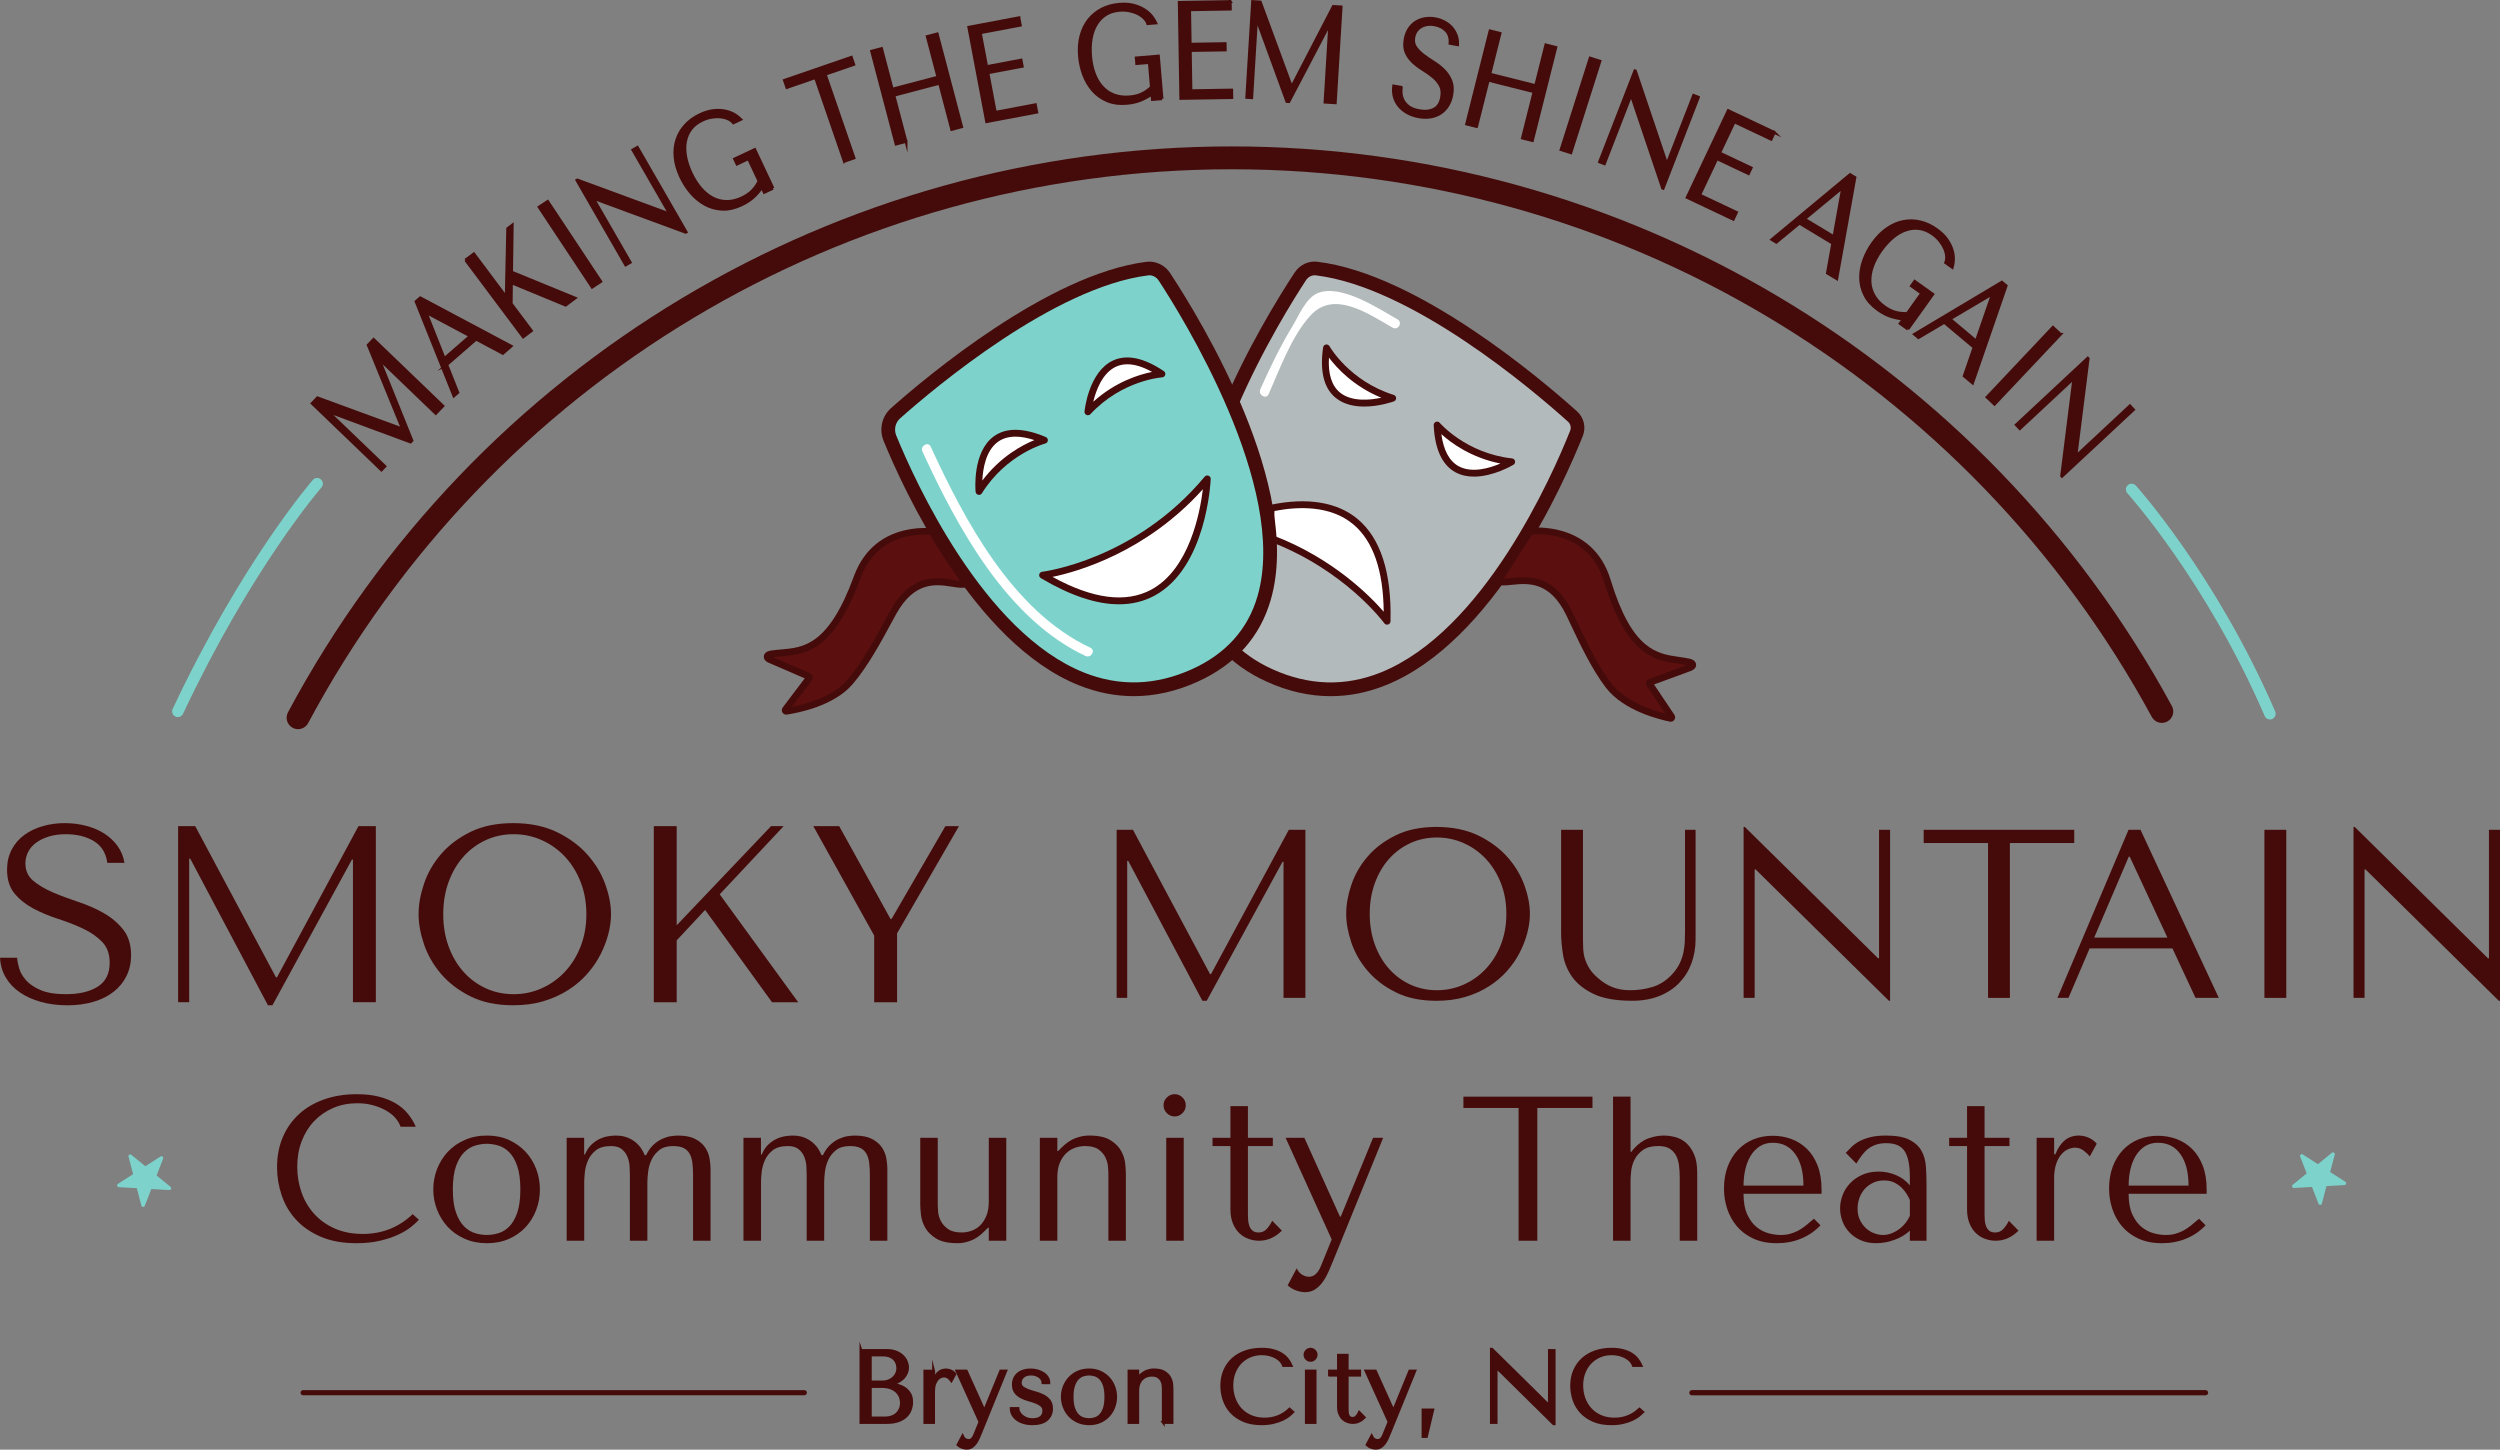 <?xml version="1.0" encoding="UTF-8"?> <svg xmlns="http://www.w3.org/2000/svg" id="Layer_2" width="218.635" height="126.779" viewBox="0 0 218.635 126.779"><rect x="0" y="0" width="218.635" height="126.779" fill="#808080" stroke="none"/><g id="Layer_1-2" data-name="Layer_1"><g><path d="M1.496,83.756c.014.249.073.554.176.913s.301.707.594,1.045c.293.337.719.627,1.276.869.557.241,1.298.362,2.222.362,1.158,0,2.086-.22,2.783-.659.696-.44,1.045-1.137,1.045-2.091,0-.762-.22-1.371-.66-1.825-.439-.455-.993-.84-1.661-1.155-.667-.315-1.39-.598-2.167-.848-.777-.249-1.499-.55-2.167-.901-.667-.353-1.221-.792-1.661-1.32-.439-.528-.659-1.225-.659-2.09,0-.66.136-1.246.407-1.76s.639-.938,1.102-1.276c.463-.337.998-.594,1.608-.77.609-.177,1.252-.265,1.928-.265.646,0,1.267.077,1.861.231s1.128.382,1.598.682c.47.301.859.668,1.168,1.101s.507.92.595,1.463h-1.499c-.117-.865-.511-1.5-1.179-1.903-.669-.403-1.48-.604-2.436-.604-.572,0-1.08.069-1.521.209-.44.139-.812.322-1.113.55-.301.228-.528.495-.683.803s-.231.638-.231.99c0,.631.228,1.137.684,1.518.456.382,1.025.719,1.709,1.013.684.293,1.426.571,2.228.836.801.264,1.543.59,2.228.979.684.389,1.253.873,1.709,1.452.455.579.684,1.323.684,2.233,0,.659-.133,1.261-.396,1.804-.265.543-.64,1.005-1.125,1.386-.484.382-1.068.675-1.752.88s-1.451.309-2.304.309c-.837,0-1.608-.1-2.314-.298-.705-.197-1.318-.476-1.841-.836-.521-.358-.933-.795-1.234-1.309-.301-.514-.466-1.085-.495-1.716h1.496Z" fill="#450b0a"></path><path d="M24.134,85.472h.088l7.128-13.222h1.519v15.399h-2.002v-12.474h-.089l-6.951,12.738h-.396l-6.798-12.826h-.088v12.562h-.968v-15.399h1.496l7.062,13.222Z" fill="#450b0a"></path><path d="M37.081,77.289c.314-.938.81-1.801,1.484-2.585.675-.785,1.532-1.434,2.574-1.947,1.041-.514,2.288-.771,3.74-.771,1.466,0,2.738.261,3.816.781s1.97,1.177,2.673,1.969c.704.792,1.225,1.654,1.562,2.585.337.932.506,1.809.506,2.629,0,.543-.077,1.115-.23,1.717-.154.602-.382,1.198-.683,1.793-.301.594-.686,1.158-1.155,1.693-.469.536-1.022,1.009-1.66,1.419-.639.411-1.357.737-2.156.979-.8.242-1.69.363-2.673.363-1.452,0-2.699-.261-3.74-.781-1.042-.521-1.899-1.177-2.574-1.969s-1.17-1.654-1.484-2.585c-.316-.932-.474-1.808-.474-2.63,0-.836.157-1.723.474-2.661ZM39.236,82.777c.315.858.748,1.596,1.298,2.211.551.616,1.199,1.097,1.947,1.441s1.562.517,2.442.517c.865,0,1.683-.172,2.453-.517.77-.345,1.444-.825,2.023-1.441.579-.615,1.038-1.353,1.375-2.211.337-.857.506-1.8.506-2.827,0-1.026-.169-1.969-.506-2.826-.337-.858-.796-1.596-1.375-2.211-.579-.616-1.254-1.097-2.023-1.441-.771-.345-1.588-.517-2.453-.517-.88,0-1.694.172-2.442.517s-1.396.825-1.947,1.441c-.55.615-.982,1.353-1.298,2.211-.315.857-.473,1.8-.473,2.826,0,1.027.157,1.97.473,2.827Z" fill="#450b0a"></path><path d="M57.178,72.251h2.002v8.668l8.25-8.668h1.1l-5.588,5.962,6.864,9.438h-2.288l-5.853-8.074-2.485,2.662v5.412h-2.002v-15.399Z" fill="#450b0a"></path><path d="M73.392,72.251l4.488,8.117h.088l4.708-8.117h1.188l-5.412,9.372v6.027h-2.002v-5.83l-5.323-9.569h2.266Z" fill="#450b0a"></path></g><g><path d="M105.824,85.191h.084l6.804-12.621h1.449v14.7h-1.911v-11.907h-.084l-6.636,12.159h-.378l-6.489-12.243h-.084v11.991h-.924v-14.7h1.428l6.741,12.621Z" fill="#450b0a"></path><path d="M118.183,77.379c.301-.896.773-1.718,1.417-2.467.645-.749,1.463-1.368,2.457-1.858s2.185-.735,3.57-.735c1.399,0,2.614.249,3.644.745,1.029.497,1.88,1.124,2.552,1.88s1.168,1.578,1.49,2.468c.322.889.483,1.726.483,2.509,0,.519-.073,1.064-.221,1.639-.146.574-.364,1.145-.65,1.711-.287.567-.655,1.106-1.103,1.617-.448.512-.977.963-1.586,1.354-.609.393-1.295.703-2.058.935-.764.231-1.614.347-2.552.347-1.386,0-2.576-.249-3.57-.746-.994-.496-1.812-1.123-2.457-1.879-.644-.756-1.116-1.578-1.417-2.468-.302-.889-.452-1.726-.452-2.51,0-.798.15-1.645.452-2.541ZM120.24,82.619c.301.818.714,1.522,1.239,2.11s1.145,1.047,1.858,1.375c.714.329,1.491.494,2.331.494.826,0,1.606-.165,2.342-.494.734-.328,1.379-.787,1.932-1.375s.99-1.292,1.312-2.11c.322-.819.483-1.719.483-2.699,0-.979-.161-1.879-.483-2.698s-.76-1.522-1.312-2.11-1.197-1.047-1.932-1.376c-.735-.328-1.516-.493-2.342-.493-.84,0-1.617.165-2.331.493-.714.329-1.333.788-1.858,1.376s-.938,1.291-1.239,2.11-.451,1.719-.451,2.698c0,.98.15,1.88.451,2.699Z" fill="#450b0a"></path><path d="M138.437,72.57v9.597c0,.28.007.561.021.84.015.28.063.557.147.83.084.272.21.55.378.829.168.28.413.561.735.84.405.364.836.638,1.291.819.455.183.977.273,1.564.273.686,0,1.344-.099,1.975-.294.63-.196,1.196-.567,1.7-1.113.28-.308.494-.616.641-.924.147-.308.256-.62.326-.935.069-.315.111-.63.126-.945.014-.314.021-.626.021-.935v-8.883h.924v9.576c0,.742-.119,1.438-.356,2.089-.238.651-.592,1.222-1.061,1.712-.47.49-1.05.875-1.743,1.155-.693.279-1.487.42-2.384.42-1.428,0-2.555-.199-3.381-.599s-1.449-.896-1.869-1.491c-.42-.595-.686-1.239-.798-1.932-.112-.693-.168-1.326-.168-1.9v-9.03h1.911Z" fill="#450b0a"></path><path d="M165.295,72.57v14.952h-.104l-11.655-11.487h-.084v11.235h-.966v-14.952h.104l11.655,11.487h.084v-11.235h.966Z" fill="#450b0a"></path><path d="M173.862,87.27v-13.545h-5.628v-1.155h13.167v1.155h-5.628v13.545h-1.911Z" fill="#450b0a"></path><path d="M182.745,82.944l-1.848,4.326h-.966l6.216-14.7h1.05l6.847,14.7h-2.037l-2.017-4.326h-7.245ZM186.253,74.921h-.084l-3.024,7.077h6.405l-3.297-7.077Z" fill="#450b0a"></path><path d="M199.944,72.57v14.7h-1.911v-14.7h1.911Z" fill="#450b0a"></path><path d="M218.635,72.57v14.952h-.105l-11.655-11.487h-.084v11.235h-.966v-14.952h.105l11.654,11.487h.084v-11.235h.967Z" fill="#450b0a"></path></g><g><path d="M36.633,106.671c-.156.18-.384.39-.684.63-.301.24-.676.465-1.125.675-.45.21-.979.387-1.584.531-.606.144-1.294.216-2.062.216-1.212,0-2.256-.189-3.132-.567s-1.596-.876-2.16-1.494c-.564-.617-.98-1.325-1.251-2.124-.27-.798-.405-1.616-.405-2.456,0-.973.168-1.852.504-2.638.336-.785.811-1.458,1.423-2.016.611-.559,1.347-.987,2.204-1.287.858-.3,1.81-.45,2.854-.45.72,0,1.361.072,1.926.216.564.145,1.056.343,1.477.595.42.252.771.552,1.053.899.281.349.513.727.693,1.134h-1.332c-.085-.252-.231-.501-.441-.747-.21-.245-.48-.465-.81-.656-.331-.192-.709-.349-1.135-.469-.426-.119-.896-.18-1.413-.18-.756,0-1.455.139-2.097.414-.642.276-1.197.66-1.665,1.152s-.831,1.077-1.089,1.755-.387,1.425-.387,2.241c0,.768.123,1.506.369,2.214.245.708.608,1.332,1.089,1.872.479.54,1.08.972,1.8,1.296s1.548.485,2.483.485c1.681,0,3.133-.575,4.356-1.728l.54.486Z" fill="#450b0a"></path><path d="M47.217,104.025c0,.624-.108,1.222-.324,1.791-.216.57-.525,1.071-.927,1.503-.402.433-.889.774-1.458,1.026-.57.252-1.21.378-1.917.378-.721,0-1.371-.129-1.953-.387s-1.074-.604-1.477-1.035c-.402-.433-.714-.933-.936-1.503-.223-.57-.333-1.161-.333-1.773,0-.624.11-1.221.333-1.791.222-.569.533-1.071.936-1.503s.895-.776,1.477-1.035c.582-.258,1.232-.387,1.953-.387.707,0,1.347.129,1.917.387.569.259,1.056.604,1.458,1.035.401.432.711.934.927,1.503.216.57.324,1.167.324,1.791ZM45.507,104.025c0-.84-.091-1.521-.271-2.043-.18-.521-.414-.927-.702-1.215s-.605-.483-.954-.585c-.348-.102-.684-.153-1.008-.153s-.66.052-1.008.153c-.349.102-.669.297-.963.585s-.534.693-.72,1.215c-.187.522-.279,1.203-.279,2.043,0,.828.093,1.503.279,2.025.186.521.426.927.72,1.215s.614.483.963.585c.348.103.684.153,1.008.153s.66-.051,1.008-.153c.349-.102.666-.297.954-.585s.522-.693.702-1.215c.18-.522.271-1.197.271-2.025Z" fill="#450b0a"></path><path d="M49.557,108.507v-9h1.53v1.458h.071c.145-.349.327-.63.549-.847.223-.216.459-.384.711-.504.253-.119.505-.2.757-.242s.468-.063.647-.063c.396,0,.735.054,1.018.162.281.107.524.246.729.414s.372.351.504.549.234.394.307.585h.126c.18-.372.393-.672.639-.9.246-.228.501-.401.765-.521s.516-.198.756-.234.45-.054.631-.054c.623,0,1.125.099,1.503.297s.666.444.863.738c.198.294.327.612.388.954.06.342.09.65.09.927v6.282h-1.53v-5.76c0-.408-.021-.769-.062-1.08-.043-.312-.126-.576-.253-.792-.126-.217-.303-.378-.53-.486-.229-.108-.528-.162-.9-.162-.504,0-.903.114-1.197.342-.294.229-.519.504-.675.828s-.258.669-.306,1.035-.072.681-.072.945v5.13h-1.53v-5.76c0-.217-.009-.469-.026-.757-.019-.288-.081-.563-.189-.828-.107-.264-.272-.485-.495-.665-.222-.181-.537-.271-.944-.271-.564,0-1.002.123-1.314.369s-.543.54-.692.882c-.15.342-.243.69-.279,1.044-.036.354-.054.639-.054.855v5.13h-1.53Z" fill="#450b0a"></path><path d="M65.019,108.507v-9h1.53v1.458h.071c.145-.349.327-.63.549-.847.223-.216.459-.384.711-.504.253-.119.505-.2.757-.242s.468-.063.647-.063c.396,0,.735.054,1.018.162.281.107.524.246.729.414s.372.351.504.549.234.394.307.585h.126c.18-.372.393-.672.639-.9.246-.228.501-.401.765-.521s.516-.198.756-.234.45-.054.631-.054c.623,0,1.125.099,1.503.297s.666.444.863.738c.198.294.327.612.388.954.06.342.09.65.09.927v6.282h-1.53v-5.76c0-.408-.021-.769-.062-1.08-.043-.312-.126-.576-.253-.792-.126-.217-.303-.378-.53-.486-.229-.108-.528-.162-.9-.162-.504,0-.903.114-1.197.342-.294.229-.519.504-.675.828s-.258.669-.306,1.035-.072.681-.072.945v5.13h-1.53v-5.76c0-.217-.009-.469-.026-.757-.019-.288-.081-.563-.189-.828-.107-.264-.272-.485-.495-.665-.222-.181-.537-.271-.944-.271-.564,0-1.002.123-1.314.369s-.543.54-.692.882c-.15.342-.243.69-.279,1.044-.036.354-.054.639-.054.855v5.13h-1.53Z" fill="#450b0a"></path><path d="M82.011,99.507v5.939c0,.12.012.31.035.567.024.258.105.52.243.783s.348.495.63.692c.282.198.676.297,1.18.297.312,0,.611-.054.899-.161.288-.108.54-.273.756-.495.217-.223.391-.501.522-.837s.198-.738.198-1.206v-5.58h1.529v9h-1.529v-1.134h-.072l-.288.287c-.42.421-.837.705-1.251.855-.414.149-.795.219-1.143.207-.792,0-1.407-.135-1.846-.405-.438-.27-.759-.588-.963-.954-.204-.365-.327-.737-.369-1.115-.042-.379-.062-.676-.062-.892v-5.85h1.53Z" fill="#450b0a"></path><path d="M96.933,108.507v-5.922c0-.12-.013-.312-.036-.576-.024-.264-.1-.528-.226-.792s-.327-.495-.603-.693c-.276-.198-.666-.297-1.17-.297-.312,0-.615.054-.909.162s-.555.276-.783.504c-.228.229-.408.51-.54.846s-.197.738-.197,1.206v5.562h-1.53v-9h1.53v1.151h.071l.288-.288c.42-.419.846-.704,1.278-.854.432-.15.821-.219,1.17-.207.792,0,1.404.135,1.836.405.432.27.747.588.945.954.197.366.314.737.351,1.115s.054.676.054.892v5.832h-1.529Z" fill="#450b0a"></path><path d="M102.044,95.979c.192-.191.42-.288.685-.288.264,0,.491.097.684.288.192.192.288.42.288.684,0,.265-.096.492-.288.685s-.42.288-.684.288c-.265,0-.492-.096-.685-.288-.191-.192-.288-.42-.288-.685,0-.264.097-.491.288-.684ZM103.521,99.507v9h-1.53v-9h1.53Z" fill="#450b0a"></path><path d="M106.04,100.227v-.72h1.566v-2.772h1.53v2.772h2.178v.72h-2.178v5.976c0,.145.006.31.018.495.012.187.048.36.108.522.06.162.152.297.278.405.126.107.303.161.531.161.288,0,.528-.107.72-.323.192-.216.349-.45.468-.702l.847.864c-.588.588-1.254.882-1.998.882-.312,0-.618-.055-.918-.162-.3-.108-.567-.272-.801-.495-.234-.222-.424-.507-.567-.855-.144-.348-.216-.756-.216-1.224v-5.544h-1.566Z" fill="#450b0a"></path><path d="M117.254,106.401l2.826-6.894h.882l-4.355,10.71c-.133.324-.271.65-.414.98-.145.33-.312.63-.504.9-.192.27-.414.488-.666.657-.252.168-.547.252-.882.252-.24,0-.498-.048-.774-.145-.276-.096-.528-.246-.756-.45l.792-1.493c.107.239.261.423.459.549s.405.188.621.188c.228,0,.429-.084.603-.252s.315-.39.423-.666l.954-2.34-4.031-8.892h1.638l3.114,6.894h.071Z" fill="#450b0a"></path><path d="M132.806,108.507v-11.61h-4.824v-.99h11.286v.99h-4.824v11.61h-1.638Z" fill="#450b0a"></path><path d="M142.598,95.907v4.824h.072l.198-.252c.407-.456.843-.765,1.305-.927s.902-.243,1.323-.243c.312,0,.639.042.98.126s.657.246.945.486.527.573.72.999.288.975.288,1.646v5.94h-1.53v-5.526c0-.36-.021-.708-.062-1.044s-.129-.63-.261-.882c-.133-.252-.321-.453-.567-.604-.246-.149-.573-.225-.981-.225-.575,0-1.025.117-1.35.351-.324.234-.567.514-.729.838-.161.323-.261.659-.297,1.008-.036.348-.054.642-.054.882v5.202h-1.53v-12.601h1.53Z" fill="#450b0a"></path><path d="M152.479,104.403c0,.732.107,1.332.323,1.8.215.469.484.835.808,1.099s.673.447,1.05.549c.377.103.733.153,1.068.153.3,0,.571-.033.817-.1.245-.065.481-.158.709-.278.227-.12.451-.271.673-.45.222-.181.458-.378.709-.594l.574.575c-.479.504-1.044.892-1.691,1.161-.648.271-1.356.405-2.124.405-.792,0-1.479-.135-2.062-.405-.582-.27-1.062-.63-1.439-1.08s-.66-.96-.846-1.529c-.187-.57-.279-1.155-.279-1.756,0-.72.107-1.364.324-1.935.216-.569.516-1.056.899-1.458s.834-.708,1.351-.918c.516-.21,1.08-.315,1.691-.315.576,0,1.122.097,1.639.288.516.192.969.48,1.358.864s.699.87.927,1.458c.229.588.343,1.284.343,2.088v.378h-6.822ZM157.718,103.683c0-1.164-.235-2.079-.707-2.745-.471-.666-1.129-.999-1.975-.999-.441,0-.823.105-1.145.315-.322.21-.587.489-.796.837-.208.348-.363.747-.465,1.196-.101.45-.151.916-.151,1.396h5.238Z" fill="#450b0a"></path><path d="M164.95,99.309c.877,0,1.556.123,2.036.369s.832.566,1.054.963c.223.396.352.853.388,1.368s.054,1.044.054,1.584v4.914h-1.458v-.882c-.349.336-.792.603-1.332.801s-1.08.297-1.62.297c-.516,0-.972-.09-1.368-.271-.396-.18-.726-.413-.989-.701-.265-.288-.463-.612-.595-.973-.132-.359-.197-.726-.197-1.098,0-.384.071-.768.216-1.152.144-.384.359-.729.647-1.035.288-.306.642-.555,1.062-.746.42-.192.899-.288,1.439-.288s1.054.104,1.539.314c.486.21.885.507,1.197.892v-.774c0-.983-.147-1.716-.442-2.196-.296-.479-.835-.72-1.617-.72-.338,0-.633.042-.886.126s-.479.201-.678.351c-.199.15-.383.337-.552.559-.168.222-.337.471-.505.747l-.924-.937c.168-.18.345-.359.531-.54.186-.18.414-.342.685-.485.27-.145.591-.262.964-.352.372-.09.822-.135,1.351-.135ZM167.023,104.943c-.061-.144-.147-.312-.262-.504-.115-.191-.263-.378-.443-.558-.181-.181-.397-.333-.65-.459s-.555-.189-.903-.189c-.35,0-.669.069-.958.207-.289.139-.533.318-.731.54-.199.223-.353.483-.461.783s-.163.612-.163.936c0,.385.069.718.208.999.139.282.316.522.533.721.217.197.458.345.723.44.265.097.518.145.759.145.229,0,.461-.042.696-.126.234-.084.457-.201.668-.352.211-.149.401-.326.569-.531.169-.203.308-.426.416-.666v-1.386Z" fill="#450b0a"></path><path d="M170.461,100.227v-.72h1.566v-2.772h1.53v2.772h2.178v.72h-2.178v5.976c0,.145.006.31.018.495.012.187.048.36.108.522.06.162.152.297.278.405.126.107.303.161.531.161.288,0,.528-.107.72-.323.192-.216.349-.45.468-.702l.847.864c-.588.588-1.254.882-1.998.882-.312,0-.618-.055-.918-.162-.3-.108-.567-.272-.801-.495-.234-.222-.424-.507-.567-.855-.144-.348-.216-.756-.216-1.224v-5.544h-1.566Z" fill="#450b0a"></path><path d="M179.642,99.507v1.439h.107c.216-.54.492-.947.828-1.224s.756-.414,1.26-.414c.061,0,.153.009.279.027.126.018.264.054.414.107.149.055.3.129.45.226.149.096.278.216.387.359l-.612,1.116c-.107-.155-.278-.324-.513-.504s-.489-.271-.765-.271c-.204,0-.414.049-.631.145-.216.096-.413.252-.594.468-.18.216-.327.495-.44.837-.114.342-.171.76-.171,1.251v5.437h-1.53v-9h1.53Z" fill="#450b0a"></path><path d="M186.157,104.403c0,.732.107,1.332.323,1.8.215.469.484.835.808,1.099s.673.447,1.05.549c.377.103.733.153,1.068.153.3,0,.571-.033.817-.1.245-.065.481-.158.709-.278.227-.12.451-.271.673-.45.222-.181.458-.378.709-.594l.574.575c-.479.504-1.044.892-1.691,1.161-.648.271-1.356.405-2.124.405-.792,0-1.479-.135-2.062-.405-.582-.27-1.062-.63-1.439-1.08s-.66-.96-.846-1.529c-.187-.57-.279-1.155-.279-1.756,0-.72.107-1.364.324-1.935.216-.569.516-1.056.899-1.458s.834-.708,1.351-.918c.516-.21,1.08-.315,1.691-.315.576,0,1.122.097,1.639.288.516.192.969.48,1.358.864s.699.87.927,1.458c.229.588.343,1.284.343,2.088v.378h-6.822ZM191.396,103.683c0-1.164-.235-2.079-.707-2.745-.471-.666-1.129-.999-1.975-.999-.441,0-.823.105-1.145.315-.322.21-.587.489-.796.837-.208.348-.363.747-.465,1.196-.101.45-.151.916-.151,1.396h5.238Z" fill="#450b0a"></path></g><path d="M14.808,104.074l-1.575-.09-.572,1.47c-.055.14-.257.129-.295-.017l-.401-1.526-1.575-.09c-.15-.009-.202-.204-.075-.286l1.327-.853-.401-1.526c-.038-.145.132-.255.249-.16l1.221.999,1.327-.853c.127-.081.283.047.229.187l-.572,1.47,1.221.999c.116.095.043.284-.107.275Z" fill="#7dd3cb"></path><path d="M200.616,103.892l1.575-.09.572,1.47c.055.14.257.129.295-.017l.401-1.526,1.575-.09c.15-.009.202-.204.075-.286l-1.327-.853.401-1.526c.038-.145-.132-.255-.249-.16l-1.221.999-1.327-.853c-.127-.081-.283.047-.229.187l.572,1.47-1.221.999c-.116.095-.043.284.107.275Z" fill="#7dd3cb"></path><g><path d="M75.293,118.104h2.255c.312,0,.585.047.816.14s.421.211.568.355c.146.144.257.303.329.477.072.175.108.346.108.514,0,.191-.043.373-.127.544s-.196.321-.337.45c-.142.129-.305.234-.49.315-.187.081-.385.121-.595.121v.036c.132.006.307.027.522.062.216.036.426.108.63.217.204.107.381.264.531.468.149.204.225.477.225.818,0,.217-.037.431-.113.644-.075.214-.197.404-.365.572-.169.168-.392.305-.669.409-.277.105-.617.157-1.021.157h-2.268v-6.3ZM77.191,120.858c.181,0,.35-.03.509-.09s.3-.144.423-.252.219-.237.288-.387c.069-.15.104-.312.104-.486,0-.138-.024-.276-.072-.414s-.124-.261-.229-.369c-.104-.107-.24-.194-.404-.261-.166-.066-.365-.099-.599-.099h-1.099v2.357h1.08ZM77.421,124.008c.192,0,.375-.028.547-.086.171-.057.32-.143.446-.256.127-.114.228-.253.303-.414.075-.162.113-.349.113-.559,0-.191-.035-.375-.104-.549s-.175-.327-.315-.459c-.142-.132-.321-.237-.538-.315-.217-.077-.472-.116-.768-.116h-.993v2.754h1.31Z" fill="#450b0a" stroke="#450b0a" stroke-miterlimit="10" stroke-width=".25"></path><path d="M81.646,119.904v.721h.054c.108-.271.246-.475.414-.612s.378-.207.63-.207c.03,0,.077.004.14.014.063.009.132.026.207.054s.15.064.225.112c.075.048.14.108.194.181l-.307.558c-.054-.078-.14-.162-.256-.252-.117-.09-.245-.135-.383-.135-.103,0-.207.023-.315.071-.107.049-.207.126-.297.234s-.163.247-.221.419c-.057.171-.085.379-.085.625v2.718h-.765v-4.5h.765Z" fill="#450b0a" stroke="#450b0a" stroke-miterlimit="10" stroke-width=".25"></path><path d="M86.102,123.351l1.413-3.447h.44l-2.178,5.355c-.066.162-.135.325-.207.49s-.156.315-.252.45-.207.244-.333.328-.273.126-.441.126c-.12,0-.249-.023-.387-.071-.138-.049-.264-.123-.378-.226l.396-.747c.054.12.13.212.229.274.099.063.202.095.311.095.113,0,.214-.042.301-.126s.158-.195.212-.333l.477-1.17-2.016-4.446h.819l1.557,3.447h.036Z" fill="#450b0a" stroke="#450b0a" stroke-miterlimit="10" stroke-width=".25"></path><path d="M91.215,120.93c0-.078-.021-.162-.062-.252s-.107-.173-.197-.248c-.09-.074-.2-.138-.332-.188-.131-.051-.287-.076-.466-.076-.18,0-.329.025-.448.076-.12.051-.216.114-.287.188-.072.075-.123.156-.152.243-.03.087-.045.17-.045.248,0,.186.067.33.202.432.134.103.303.189.507.261.203.072.423.142.659.207.236.066.456.151.659.257.203.104.372.244.507.418.135.175.202.405.202.693,0,.396-.14.716-.419.959-.279.242-.694.364-1.246.364-.307,0-.575-.038-.806-.112-.231-.075-.427-.176-.585-.302-.159-.126-.278-.269-.355-.428-.078-.159-.117-.322-.117-.49h.585c0,.072.022.162.067.27.045.108.12.215.225.32.105.104.24.194.405.27s.367.112.607.112c.192,0,.352-.025.478-.076s.225-.114.297-.189c.072-.074.121-.157.148-.247s.04-.177.04-.261c0-.198-.065-.354-.197-.469-.132-.113-.296-.208-.493-.283s-.411-.144-.642-.207c-.229-.062-.443-.146-.641-.247-.197-.103-.362-.237-.494-.405-.131-.168-.197-.396-.197-.684,0-.21.039-.395.117-.554.077-.159.184-.293.318-.4.135-.108.293-.189.476-.243s.379-.081.588-.081c.222,0,.43.028.624.085.194.058.364.136.511.234s.262.218.346.355.126.288.126.45h-.512Z" fill="#450b0a" stroke="#450b0a" stroke-miterlimit="10" stroke-width=".25"></path><path d="M97.567,122.163c0,.312-.054.611-.162.896-.108.285-.263.536-.464.752-.2.216-.443.387-.729.513s-.604.189-.959.189c-.359,0-.686-.064-.977-.193s-.536-.302-.737-.518-.357-.467-.468-.752c-.111-.285-.167-.58-.167-.887,0-.312.056-.61.167-.896.11-.284.267-.535.468-.751s.446-.389.737-.518.617-.193.977-.193c.354,0,.674.064.959.193s.528.302.729.518c.201.216.355.467.464.751.108.285.162.584.162.896ZM96.712,122.163c0-.42-.045-.76-.135-1.021-.09-.261-.207-.463-.351-.607-.145-.144-.304-.241-.478-.292s-.342-.076-.504-.076-.33.025-.504.076-.334.148-.481.292c-.147.145-.267.347-.36.607-.093.262-.139.602-.139,1.021,0,.414.046.752.139,1.013.094.262.213.464.36.607.147.145.308.242.481.293s.342.076.504.076.33-.025.504-.076.333-.148.478-.293c.144-.144.261-.346.351-.607.09-.261.135-.599.135-1.013Z" fill="#450b0a" stroke="#450b0a" stroke-miterlimit="10" stroke-width=".25"></path><path d="M101.734,124.404v-2.961c0-.06-.006-.156-.018-.288-.013-.132-.05-.264-.113-.396-.062-.132-.163-.248-.301-.347-.139-.099-.333-.148-.585-.148-.156,0-.308.027-.455.081-.146.054-.277.138-.392.252s-.204.255-.27.423c-.066.168-.1.369-.1.604v2.78h-.765v-4.5h.765v.576h.036l.145-.144c.21-.21.423-.353.639-.428s.411-.109.585-.104c.396,0,.702.067.918.202s.374.294.473.478c.099.183.157.369.176.558.018.189.026.338.026.445v2.916h-.765Z" fill="#450b0a" stroke="#450b0a" stroke-miterlimit="10" stroke-width=".25"></path><path d="M113.047,123.486c-.078.09-.191.195-.342.315-.149.12-.337.232-.562.337-.225.105-.489.194-.792.266-.303.072-.646.108-1.03.108-.606,0-1.128-.095-1.566-.283-.438-.189-.798-.438-1.08-.747-.281-.31-.49-.663-.625-1.062-.135-.398-.202-.809-.202-1.229,0-.486.084-.926.252-1.318s.404-.729.711-1.008c.306-.279.673-.493,1.103-.644.429-.15.904-.226,1.426-.226.36,0,.682.036.963.108.282.072.528.171.738.297s.386.276.526.45c.142.174.257.363.347.567h-.666c-.042-.126-.115-.251-.221-.374-.104-.123-.239-.232-.404-.328s-.354-.174-.567-.234c-.213-.06-.448-.09-.706-.09-.378,0-.728.069-1.049.207s-.599.33-.833.576c-.233.246-.415.538-.544.877s-.193.713-.193,1.121c0,.384.062.753.185,1.106.123.354.304.666.544.937.24.27.54.485.9.647.359.162.773.243,1.242.243.84,0,1.565-.288,2.178-.864l.27.243Z" fill="#450b0a" stroke="#450b0a" stroke-miterlimit="10" stroke-width=".25"></path><path d="M114.271,118.14c.096-.096.21-.145.342-.145s.246.049.342.145.145.21.145.342-.049.246-.145.342c-.096.097-.21.145-.342.145s-.246-.048-.342-.145c-.097-.096-.145-.21-.145-.342s.048-.246.145-.342ZM115.01,119.904v4.5h-.766v-4.5h.766Z" fill="#450b0a" stroke="#450b0a" stroke-miterlimit="10" stroke-width=".25"></path><path d="M116.27,120.264v-.36h.783v-1.386h.765v1.386h1.089v.36h-1.089v2.988c0,.071.003.154.009.247s.024.18.054.261c.03.081.077.148.14.203.063.054.151.081.266.081.145,0,.264-.055.36-.162.096-.108.174-.226.233-.352l.424.433c-.295.294-.628.44-.999.44-.156,0-.31-.026-.459-.081-.15-.054-.284-.136-.401-.247-.116-.111-.211-.254-.283-.428s-.107-.378-.107-.612v-2.771h-.783Z" fill="#450b0a" stroke="#450b0a" stroke-miterlimit="10" stroke-width=".25"></path><path d="M121.876,123.351l1.413-3.447h.441l-2.178,5.355c-.066.162-.136.325-.207.49-.072.165-.156.315-.252.45-.097.135-.207.244-.333.328-.127.084-.273.126-.441.126-.12,0-.249-.023-.387-.071-.139-.049-.265-.123-.378-.226l.396-.747c.054.12.131.212.229.274.099.063.202.095.311.095.114,0,.215-.042.302-.126s.157-.195.211-.333l.478-1.17-2.017-4.446h.819l1.557,3.447h.036Z" fill="#450b0a" stroke="#450b0a" stroke-miterlimit="10" stroke-width=".25"></path><path d="M124.747,125.629h-.297v-2.322h.847l-.55,2.322Z" fill="#450b0a" stroke="#450b0a" stroke-miterlimit="10" stroke-width=".25"></path><path d="M135.916,118.104v6.408h-.045l-4.995-4.923h-.035v4.814h-.414v-6.408h.045l4.995,4.924h.035v-4.815h.414Z" fill="#450b0a" stroke="#450b0a" stroke-miterlimit="10" stroke-width=".25"></path><path d="M143.647,123.486c-.078.09-.192.195-.342.315-.15.12-.338.232-.562.337-.226.105-.489.194-.792.266-.304.072-.646.108-1.031.108-.605,0-1.128-.095-1.565-.283-.438-.189-.798-.438-1.08-.747-.282-.31-.49-.663-.626-1.062-.135-.398-.202-.809-.202-1.229,0-.486.084-.926.252-1.318s.405-.729.711-1.008c.307-.279.674-.493,1.103-.644s.904-.226,1.427-.226c.359,0,.681.036.963.108s.528.171.738.297.385.276.526.45c.141.174.256.363.347.567h-.666c-.042-.126-.116-.251-.221-.374-.105-.123-.24-.232-.405-.328s-.354-.174-.566-.234c-.214-.06-.449-.09-.707-.09-.378,0-.728.069-1.049.207-.32.138-.598.33-.832.576s-.416.538-.545.877-.193.713-.193,1.121c0,.384.062.753.185,1.106.123.354.305.666.545.937.239.27.54.485.899.647.36.162.774.243,1.242.243.84,0,1.566-.288,2.178-.864l.271.243Z" fill="#450b0a" stroke="#450b0a" stroke-miterlimit="10" stroke-width=".25"></path></g><path d="M70.34,122.023H26.511c-.125,0-.226-.101-.226-.226s.101-.226.226-.226h43.829c.125,0,.226.101.226.226s-.101.226-.226.226Z" fill="#450b0a"></path><path d="M192.881,122.028h-44.916c-.127,0-.23-.104-.23-.23s.104-.23.23-.23h44.916c.127,0,.23.104.23.23s-.104.23-.23.23Z" fill="#450b0a"></path><path d="M26.066,63.768c-.159,0-.32-.038-.471-.118-.487-.261-.671-.866-.41-1.354C41.505,31.769,73.127,12.805,107.712,12.805c34.322,0,65.83,18.753,82.229,48.939.264.485.084,1.093-.401,1.356-.485.263-1.092.083-1.356-.401-16.049-29.543-46.884-47.895-80.472-47.895-33.846,0-64.792,18.559-80.763,48.435-.18.337-.525.528-.883.528Z" fill="#450b0a"></path><g><path d="M35.158,37.507l.027-.028-2.984-7.302.472-.491,6.057,5.82-.622.647-4.905-4.715-.027.028,2.849,7.062-.123.129-7.157-2.65-.027.028,4.94,4.748-.301.313-6.056-5.821.465-.483,7.394,2.714Z" fill="#450b0a" stroke="#450b0a" stroke-miterlimit="10" stroke-width=".25"></path><path d="M39.07,31.892l.967,2.435-.342.298-3.31-8.255.373-.323,7.939,4.227-.723.629-2.337-1.244-2.568,2.234ZM37.306,27.352l-.03.025,1.582,3.983,2.271-1.975-3.822-2.034Z" fill="#450b0a" stroke="#450b0a" stroke-miterlimit="10" stroke-width=".25"></path><path d="M40.72,22.74l.719-.538,2.833,3.785.129-6.002.395-.296-.057,4.105,5.549,2.276-.821.615-4.74-1.953-.022,1.831,1.77,2.362-.719.538-5.034-6.725Z" fill="#450b0a" stroke="#450b0a" stroke-miterlimit="10" stroke-width=".25"></path><path d="M47.895,17.615l4.643,7.001-.749.496-4.642-7.001.748-.496Z" fill="#450b0a" stroke="#450b0a" stroke-miterlimit="10" stroke-width=".25"></path><path d="M55.739,12.888l4.267,7.402-.043.024-8.021-2.953-.034.021,3.205,5.562-.394.227-4.266-7.403.043-.024,8.021,2.953.034-.02-3.205-5.562.393-.227Z" fill="#450b0a" stroke="#450b0a" stroke-miterlimit="10" stroke-width=".25"></path><path d="M67.6,16.465l-.76.357-.209-.445c-.158.251-.383.518-.672.8-.29.282-.658.528-1.105.739-.596.28-1.162.407-1.699.381-.536-.025-1.032-.163-1.488-.413s-.864-.584-1.225-1.002c-.361-.418-.662-.884-.904-1.398-.282-.601-.449-1.179-.499-1.734-.051-.555.002-1.068.158-1.54.156-.471.406-.894.75-1.268s.769-.68,1.274-.918c.44-.207.852-.327,1.231-.36.381-.033.723-.015,1.024.055.302.07.563.175.785.313.222.14.396.275.525.41l-.643.302c-.107-.135-.257-.248-.449-.339-.191-.091-.41-.149-.655-.176s-.506-.019-.784.024c-.278.042-.557.129-.837.261-.423.199-.754.456-.994.772s-.398.679-.476,1.086c-.077.408-.072.848.016,1.319.087.472.248.957.483,1.456.238.507.515.945.831,1.313.315.369.661.652,1.039.851.377.198.782.302,1.216.31.434.009.886-.099,1.357-.32.357-.168.653-.368.886-.602s.434-.519.604-.854l-.925-1.966-1,.471-.21-.445,1.759-.827,1.595,3.388Z" fill="#450b0a" stroke="#450b0a" stroke-miterlimit="10" stroke-width=".25"></path><path d="M73.837,14.107l-2.521-7.317-2.5.861-.215-.624,5.85-2.016.215.624-2.5.861,2.521,7.318-.849.292Z" fill="#450b0a" stroke="#450b0a" stroke-miterlimit="10" stroke-width=".25"></path><path d="M79.234,12.371l-.868.229-2.14-8.123.868-.229.936,3.551,3.998-1.053-.936-3.551.868-.229,2.14,8.123-.868.229-1.063-4.038-3.998,1.054,1.063,4.038Z" fill="#450b0a" stroke="#450b0a" stroke-miterlimit="10" stroke-width=".25"></path><path d="M89.107,1.555l.122.648-3.5.662.561,2.96,3.005-.569.103.543-3.005.568.653,3.455,3.5-.662.122.648-4.382.829-1.562-8.254,4.383-.829Z" fill="#450b0a" stroke="#450b0a" stroke-miterlimit="10" stroke-width=".25"></path><path d="M101.621,8.633l-.836.07-.041-.49c-.236.181-.539.353-.908.517-.37.163-.801.266-1.293.308-.657.056-1.232-.022-1.726-.233-.494-.212-.912-.514-1.252-.906-.341-.393-.607-.848-.8-1.366-.192-.518-.312-1.059-.36-1.625-.056-.661-.011-1.262.136-1.8.146-.538.374-1.001.685-1.389s.691-.696,1.145-.928c.452-.23.957-.369,1.515-.416.484-.041.911-.011,1.279.09.368.102.682.238.94.409s.468.359.628.567c.159.207.275.396.35.566l-.708.06c-.054-.164-.154-.322-.303-.475-.148-.151-.332-.283-.553-.393s-.469-.193-.744-.25c-.275-.058-.567-.073-.875-.047-.466.039-.866.165-1.201.378s-.609.497-.824.853c-.214.355-.362.77-.444,1.242s-.101.983-.054,1.533c.047.559.154,1.065.321,1.521.168.456.394.842.679,1.159.284.317.629.556,1.032.714s.865.216,1.384.172c.394-.033.74-.118,1.04-.256.299-.138.587-.335.862-.591l-.183-2.164-1.101.093-.042-.49,1.938-.163.314,3.73Z" fill="#450b0a" stroke="#450b0a" stroke-miterlimit="10" stroke-width=".25"></path><path d="M107.588.135l.011.66-3.562.059.05,3.011,3.058-.05.009.553-3.058.05.058,3.516,3.561-.059.011.66-4.459.072-.137-8.398,4.459-.073Z" fill="#450b0a" stroke="#450b0a" stroke-miterlimit="10" stroke-width=".25"></path><path d="M112.937,7.565l.039.002,3.63-7.004.68.042-.511,8.384-.896-.055.414-6.791-.039-.002-3.535,6.745-.178-.011-2.617-7.169-.039-.003-.417,6.84-.434-.026.512-8.385.67.041,2.722,7.392Z" fill="#450b0a" stroke="#450b0a" stroke-miterlimit="10" stroke-width=".25"></path><path d="M122.544,7.637c-.017.136-.02.304-.008.505.011.201.065.403.163.607s.258.393.481.566c.223.173.538.296.946.367.512.091.942.045,1.292-.138.35-.182.569-.528.659-1.041.072-.409.033-.754-.118-1.032s-.359-.528-.624-.75c-.266-.221-.558-.429-.877-.623-.32-.195-.61-.413-.872-.653-.261-.241-.464-.521-.608-.839s-.175-.709-.093-1.174c.062-.354.178-.659.346-.914.169-.255.372-.454.608-.6.236-.145.497-.241.783-.288.285-.047.578-.044.876.008.286.051.553.141.801.27s.461.293.641.491c.179.197.316.425.411.682.096.256.137.534.125.832l-.662-.117c.03-.474-.084-.845-.341-1.113-.257-.27-.597-.44-1.018-.515-.254-.045-.484-.047-.692-.007-.207.041-.389.11-.543.209-.155.099-.281.225-.378.378-.098.153-.163.325-.196.514-.06.339-.007.629.158.869s.385.466.659.677.575.418.904.622.626.438.891.699c.266.263.472.567.617.913.146.348.177.765.091,1.253-.062.354-.178.668-.346.938-.169.271-.378.49-.628.657-.251.167-.536.279-.857.336s-.67.053-1.047-.014c-.37-.065-.701-.179-.994-.34-.292-.162-.537-.359-.733-.593s-.337-.5-.421-.8c-.085-.299-.104-.619-.057-.96l.66.116Z" fill="#450b0a" stroke="#450b0a" stroke-miterlimit="10" stroke-width=".25"></path><path d="M129.132,11.065l-.87-.219,2.049-8.146.871.219-.896,3.562,4.01,1.009.896-3.562.871.219-2.05,8.146-.87-.219,1.019-4.05-4.009-1.009-1.02,4.05Z" fill="#450b0a" stroke="#450b0a" stroke-miterlimit="10" stroke-width=".25"></path><path d="M139.921,5.352l-2.545,8.005-.855-.271,2.545-8.005.855.271Z" fill="#450b0a" stroke="#450b0a" stroke-miterlimit="10" stroke-width=".25"></path><path d="M148.536,8.504l-3.09,7.966-.046-.019-2.731-8.1-.037-.015-2.321,5.986-.424-.165,3.09-7.965.046.018,2.731,8.1.037.015,2.322-5.985.423.164Z" fill="#450b0a" stroke="#450b0a" stroke-miterlimit="10" stroke-width=".25"></path><path d="M155.172,11.58l-.282.597-3.22-1.523-1.289,2.722,2.765,1.309-.236.499-2.764-1.309-1.505,3.178,3.22,1.524-.283.597-4.03-1.908,3.594-7.593,4.031,1.908Z" fill="#450b0a" stroke="#450b0a" stroke-miterlimit="10" stroke-width=".25"></path><path d="M157.367,19.517l-2.021,1.668-.388-.234,6.84-5.683.423.255-1.587,8.854-.819-.495.467-2.605-2.914-1.759ZM161.146,16.444l-.034-.021-3.306,2.729,2.576,1.555.764-4.263Z" fill="#450b0a" stroke="#450b0a" stroke-miterlimit="10" stroke-width=".25"></path><path d="M166.855,28.781l-.682-.487.286-.4c-.297-.016-.64-.08-1.027-.195s-.782-.315-1.185-.604c-.535-.383-.923-.814-1.163-1.296-.239-.48-.361-.981-.366-1.501s.087-1.039.275-1.558c.188-.52.448-1.01.778-1.472.387-.541.81-.969,1.27-1.284.46-.314.934-.52,1.421-.613.488-.095.979-.083,1.473.034s.969.339,1.424.664c.396.283.701.582.917.898.215.315.365.622.451.92.087.298.123.577.11.839-.013.261-.046.48-.101.658l-.578-.413c.066-.16.092-.346.077-.558s-.07-.431-.167-.657-.231-.451-.404-.673-.385-.423-.637-.603c-.38-.271-.767-.435-1.159-.489-.394-.056-.787-.017-1.181.115s-.774.351-1.143.657c-.369.307-.714.685-1.035,1.134-.325.456-.572.911-.74,1.367-.167.455-.245.896-.233,1.322.011.426.119.83.323,1.212.205.383.52.726.942,1.028.322.229.642.39.959.479.316.089.663.125,1.04.108l1.263-1.767-.899-.643.286-.4,1.582,1.13-2.178,3.046Z" fill="#450b0a" stroke="#450b0a" stroke-miterlimit="10" stroke-width=".25"></path><path d="M170.034,28.19l-2.255,1.335-.348-.292,7.638-4.556.378.317-2.938,8.502-.733-.616.864-2.502-2.606-2.188ZM174.243,25.739l-.03-.025-3.688,2.184,2.305,1.935,1.414-4.093Z" fill="#450b0a" stroke="#450b0a" stroke-miterlimit="10" stroke-width=".25"></path><path d="M180.193,29.241l-5.766,6.109-.652-.616,5.765-6.109.653.616Z" fill="#450b0a" stroke="#450b0a" stroke-miterlimit="10" stroke-width=".25"></path><path d="M186.581,35.826l-6.25,5.825-.033-.035,1.067-8.481-.027-.029-4.695,4.378-.31-.332,6.249-5.826.034.036-1.067,8.481.026.028,4.696-4.377.31.332Z" fill="#450b0a" stroke="#450b0a" stroke-miterlimit="10" stroke-width=".25"></path></g><g><g><g><path d="M137.529,36.434c-2.783-2.505-13.719-11.895-22.39-12.947-.562-.068-1.106.208-1.417.68-2.99,4.545-17.582,28.165-2.684,34.906,14.824,6.707,24.924-16.391,26.832-21.176.205-.514.071-1.093-.34-1.463Z" fill="#b3babc"></path><path d="M116.375,60.884c-1.856,0-3.723-.421-5.585-1.265-3.301-1.493-5.452-3.899-6.394-7.15-2.84-9.802,6.037-24.393,8.824-28.631.448-.68,1.215-1.043,1.989-.947,8.76,1.064,19.605,10.294,22.721,13.096h0c.592.534.791,1.39.496,2.132-1.657,4.153-7.795,18-17.217,21.799-1.597.644-3.212.965-4.834.965ZM114.972,24.075c-.29,0-.577.159-.75.422-1.934,2.939-11.442,18.089-8.674,27.639.839,2.898,2.77,5.049,5.736,6.392,3.18,1.438,6.367,1.532,9.477.278,8.982-3.62,14.94-17.09,16.552-21.132.112-.281.04-.594-.185-.796-3.048-2.745-13.651-11.777-22.062-12.799-.032-.004-.062-.006-.094-.006Z" fill="#450b0a"></path></g><g><path d="M81.937,46.543s-5.173-.983-6.982,3.963c-2.629,7.189-5.349,6.334-7.522,6.69-.389.064-.502.34-.01.525l3.29,1.421c.067.029.089.113.045.171l-2.066,2.738c-.048.064-0.0.154.079.143.83-.12,3.955-.684,5.563-2.547,1.544-1.79,2.954-4.601,3.772-6.08,2.308-4.172,5.262-2.145,6.392-2.505l-2.561-4.52Z" fill="#5b0f0f"></path><path d="M68.757,62.496c-.135,0-.26-.07-.33-.188-.081-.138-.071-.309.026-.436l1.924-2.549-3.072-1.326c-.475-.179-.522-.458-.507-.607.025-.247.249-.434.586-.489.301-.049.613-.076.933-.104,1.945-.166,4.148-.355,6.356-6.392,1.873-5.126,7.264-4.168,7.319-4.155l.136.026,2.812,4.961-.351.112c-.36.112-.807.043-1.325-.039-1.383-.215-3.282-.516-4.897,2.403-.128.231-.269.493-.424.779-.82,1.52-2.059,3.817-3.384,5.351-1.66,1.924-4.817,2.513-5.745,2.648-.019.004-.039.005-.057.005ZM68.932,62.232l-.001.001q.001,0,.001-.001ZM67.603,57.474l3.23,1.394c.118.051.204.152.235.275.033.123.007.252-.07.353l-1.747,2.315c1.212-.231,3.56-.855,4.856-2.358,1.282-1.485,2.503-3.748,3.311-5.246.154-.288.297-.552.426-.784,1.818-3.288,4.043-2.935,5.515-2.705.239.039.46.073.648.087l-2.26-3.989c-.818-.115-4.95-.474-6.512,3.795-2.339,6.396-4.849,6.611-6.866,6.784-.261.022-.517.043-.766.08Z" fill="#450b0a"></path></g><g><path d="M133.82,46.458s5.219-.695,6.751,4.345c2.227,7.324,4.989,6.62,7.14,7.097.385.085.482.367-.019.525l-3.364,1.236c-.069.025-.095.108-.055.169l1.911,2.849c.044.066-.008.154-.086.138-.822-.166-3.911-.902-5.413-2.852-1.443-1.872-2.695-4.758-3.429-6.28-2.073-4.293-5.135-2.434-6.243-2.856l2.808-4.371Z" fill="#5b0f0f"></path><path d="M146.117,63.118c-.027,0-.054-.004-.081-.009-.915-.183-4.032-.941-5.589-2.962-1.236-1.603-2.345-3.963-3.08-5.525-.139-.296-.267-.568-.383-.806-1.449-3.004-3.361-2.812-4.755-2.671-.522.055-.975.099-1.323-.035l-.345-.131,3.082-4.799.137-.019c.055-.007,5.49-.668,7.078,4.555,1.87,6.15,4.06,6.462,5.992,6.735.317.046.627.09.924.156.333.074.548.274.558.523.007.15-.056.425-.551.58l-3.128,1.15,1.779,2.65c.089.135.089.307-.001.439-.071.106-.19.169-.315.169ZM146.153,62.521c.001.001.002.001.004.001-.001,0-.002,0-.004-.001ZM133.26,50.478c1.362,0,2.997.449,4.265,3.077.116.24.243.513.384.811.723,1.539,1.817,3.863,3.013,5.415,1.215,1.577,3.589,2.338,4.717,2.622l-1.616-2.407c-.071-.106-.089-.238-.049-.359s.132-.216.253-.259l3.299-1.213c-.246-.049-.5-.084-.759-.122-2.004-.284-4.5-.638-6.481-7.155-1.321-4.345-5.473-4.22-6.291-4.148l-2.477,3.857c.188-.002.412-.025.653-.049.33-.034.7-.07,1.091-.07ZM144.434,59.941l-.004.001c.001,0,.002,0,.004-.001Z" fill="#450b0a"></path></g><g><path d="M132.202,40.388s-6.19,3.716-6.521-3.216c0,0,2.302,2.748,6.521,3.216Z" fill="#fff"></path><path d="M128.904,41.683c-.548,0-1.099-.102-1.601-.371-1.174-.628-1.821-2.016-1.921-4.127-.006-.128.07-.246.191-.293.117-.049.255-.013.338.085.022.027,2.284,2.663,6.325,3.113.128.014.233.108.26.233.028.126-.028.255-.138.321-.092.056-1.756,1.039-3.453,1.039ZM126.052,37.969c.192,1.426.706,2.371,1.532,2.814,1.156.618,2.698.154,3.634-.245-2.566-.51-4.312-1.8-5.166-2.57Z" fill="#450b0a"></path></g><g><path d="M121.799,34.821s-6.784,2.471-5.79-4.397c0,0,1.738,3.136,5.79,4.397Z" fill="#fff"></path><path d="M119.307,35.555c-.861,0-1.781-.178-2.495-.758-1.032-.839-1.403-2.325-1.1-4.416.018-.126.116-.228.242-.252.125-.02.253.037.316.15.016.03,1.735,3.047,5.617,4.257.123.037.207.15.211.278s-.076.245-.197.289c-.081.029-1.268.452-2.594.452ZM116.222,31.277c-.083,1.437.241,2.463.968,3.054,1.015.826,2.62.663,3.616.452-2.422-.989-3.892-2.587-4.583-3.506Z" fill="#450b0a"></path></g><g><path d="M111.083,47.047c6.803,2.549,10.221,7.283,10.221,7.283.251-10.265-5.804-10.802-10.139-9.888l-.083,2.605Z" fill="#fff"></path><path d="M121.305,54.63c-.095,0-.185-.044-.242-.124-.034-.047-3.452-4.692-10.084-7.178-.121-.046-.198-.161-.194-.29l.082-2.605c.005-.138.103-.255.238-.283,3.199-.675,5.833-.248,7.614,1.232,2.02,1.68,2.991,4.693,2.887,8.955-.004.129-.088.241-.211.278-.029.009-.06.014-.089.014ZM111.39,46.843c5.179,1.993,8.414,5.264,9.621,6.655-.035-3.633-.934-6.205-2.677-7.655-1.99-1.655-4.794-1.559-6.876-1.154l-.068,2.154Z" fill="#450b0a"></path></g><g><path d="M78.319,36.142c3.221-2.861,13.66-11.608,22.018-12.652.591-.074,1.167.219,1.494.717,3.051,4.648,17.508,28.143,2.656,34.864-14.43,6.529-24.384-15.184-26.662-20.756-.311-.759-.119-1.628.495-2.172Z" fill="#7dd3cb"></path><path d="M99.148,60.882c-1.602,0-3.197-.315-4.774-.942-9.258-3.686-15.433-17.311-17.105-21.398-.406-.996-.145-2.14.652-2.847,3.075-2.732,13.775-11.729,22.343-12.799.802-.098,1.612.287,2.068.983,2.78,4.236,11.632,18.817,8.795,28.595-.943,3.248-3.094,5.652-6.392,7.144-1.862.843-3.729,1.264-5.585,1.265ZM100.517,24.077c-.035,0-.071.002-.106.007-8.225,1.027-18.685,9.832-21.694,12.506h0c-.417.37-.552.971-.338,1.497,1.626,3.977,7.62,17.228,16.438,20.738,3.095,1.231,6.261,1.129,9.423-.3,2.965-1.342,4.895-3.491,5.735-6.388,2.765-9.525-6.717-24.664-8.645-27.602-.187-.287-.497-.459-.812-.459Z" fill="#450b0a"></path></g><g><path d="M85.616,42.98s-.666-7.189,5.725-4.482c0,0-3.474.884-5.725,4.482Z" fill="#fff"></path><path d="M85.617,43.279c-.023,0-.046-.002-.069-.008-.125-.029-.218-.136-.229-.263-.013-.142-.297-3.465,1.589-4.844,1.073-.787,2.606-.766,4.551.057.118.05.191.171.181.298-.009.129-.099.236-.225.268-.033.008-3.389.905-5.544,4.352-.055.089-.152.14-.254.14ZM88.807,38.187c-.61,0-1.125.153-1.543.459-1.057.771-1.308,2.365-1.356,3.383,1.571-2.091,3.491-3.108,4.555-3.542-.612-.199-1.164-.3-1.656-.3Z" fill="#450b0a"></path></g><g><path d="M95.143,36.017s.713-7.185,6.473-3.312c0,0-3.579.207-6.473,3.312Z" fill="#fff"></path><path d="M95.143,36.317c-.042,0-.084-.008-.123-.027-.118-.053-.188-.174-.176-.302.014-.142.366-3.459,2.482-4.455,1.203-.563,2.701-.257,4.456.923.106.071.156.202.122.326s-.143.213-.271.221c-.035.001-3.5.242-6.271,3.217-.057.063-.138.096-.219.096ZM98.589,31.859c-.364,0-.699.071-1.006.216-1.183.556-1.734,2.072-1.974,3.062,1.94-1.754,4.017-2.386,5.145-2.611-.803-.445-1.526-.668-2.165-.668Z" fill="#450b0a"></path></g><g><path d="M105.582,41.881s-.714,16.554-14.407,8.419c0,0,8.174-.933,14.407-8.419Z" fill="#fff"></path><path d="M97.861,52.849c-1.982,0-4.27-.765-6.838-2.291-.11-.066-.166-.194-.139-.321.027-.125.131-.22.259-.234.081-.009,8.132-1.015,14.209-8.314.083-.098.219-.132.338-.088.121.047.197.164.192.293-.014.315-.385,7.749-4.912,10.198-.933.504-1.969.757-3.108.757ZM92.044,50.451c3.524,1.934,6.426,2.311,8.639,1.114,3.328-1.798,4.264-6.729,4.513-8.782-4.967,5.528-10.978,7.217-13.152,7.668Z" fill="#450b0a"></path></g></g><path d="M80.671,39.488c3.017,6.555,7.348,14.639,14.26,17.879.486.228.912-.495.423-.724-6.796-3.186-10.983-11.114-13.959-17.579-.225-.49-.949-.064-.724.423h0Z" fill="#fff"></path><path d="M110.946,34.472c.977-2.2,2.02-5.109,3.675-6.897,2.063-2.23,5.034-.138,7.178,1.084.47.268.893-.457.423-.724-1.655-.944-4.898-3.099-6.934-2.32-1.072.411-1.658,1.921-2.209,2.829-1.091,1.799-2.005,3.683-2.858,5.604-.217.489.505.916.724.423h0Z" fill="#fff"></path></g><path d="M15.553,62.714c-.071,0-.144-.016-.213-.048-.25-.117-.357-.415-.239-.665,6.052-12.88,12.198-19.961,12.26-20.031.182-.207.498-.228.705-.046.208.182.229.498.047.705-.061.069-6.12,7.057-12.107,19.798-.085.181-.265.287-.452.287Z" fill="#7dd3cb"></path><path d="M198.516,62.921c-.193,0-.378-.113-.459-.302-5.09-11.786-11.941-19.407-12.01-19.483-.186-.204-.17-.521.034-.706.204-.185.521-.169.706.034.069.076,7.028,7.812,12.188,19.759.109.254-.007.548-.261.657-.064.028-.132.041-.198.041Z" fill="#7dd3cb"></path></g></svg> 